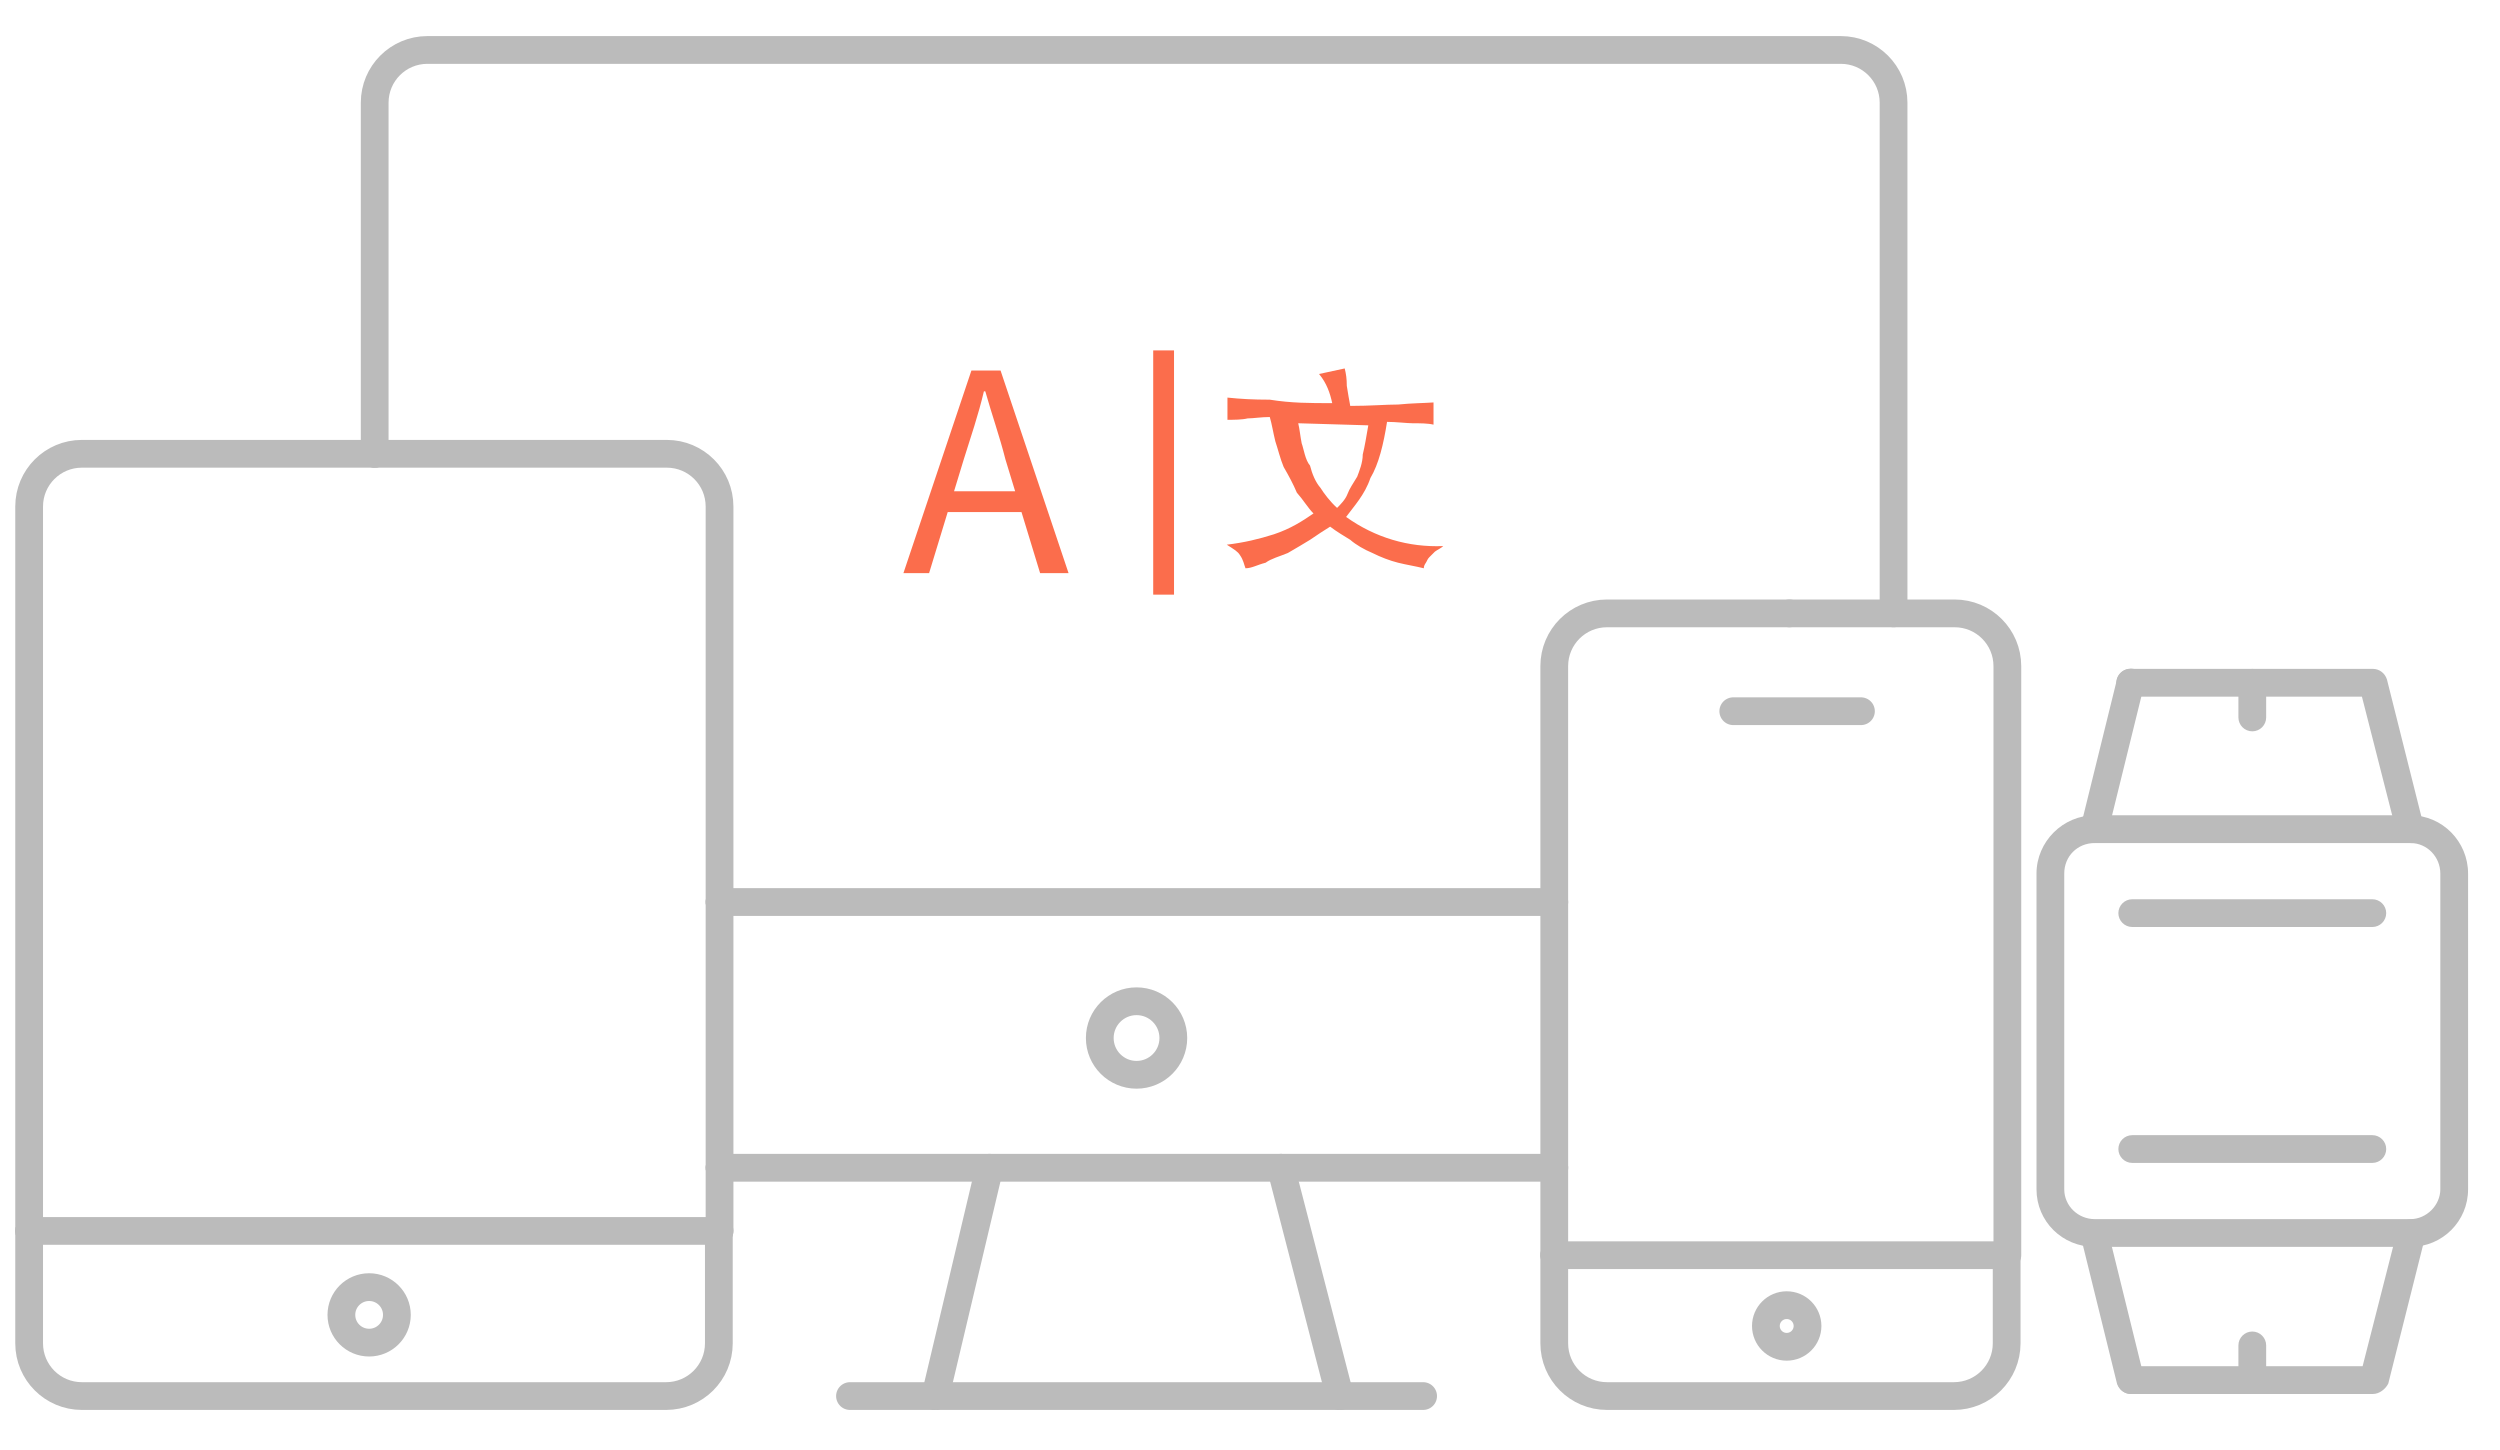 <?xml version="1.0" encoding="utf-8"?>
<!-- Generator: Adobe Illustrator 24.0.0, SVG Export Plug-In . SVG Version: 6.00 Build 0)  -->
<svg version="1.1" id="央铋_1" xmlns="http://www.w3.org/2000/svg" xmlns:xlink="http://www.w3.org/1999/xlink" x="0px" y="0px"
	 viewBox="0 0 360.3 209" style="enable-background:new 0 0 360.3 209;" xml:space="preserve">
<style type="text/css">
	.st0{fill:none;stroke:#BBBBBB;stroke-width:4;stroke-linecap:round;stroke-linejoin:round;stroke-miterlimit:10;}
	.st1{fill:none;stroke:#BBBBBB;stroke-width:4;stroke-linecap:round;stroke-linejoin:round;stroke-miterlimit:10;}
	.st2{fill:#BBBBBB;}
	.st3{fill:#FB6D4C;}
	.st4{fill:none;stroke:#FB6D4C;stroke-width:3;stroke-miterlimit:10;}
</style>
<path class="st0" d="M4.2,177.4V73c0-4.2,3.4-7.6,7.6-7.6H54"/>
<path class="st0" d="M54,65.4h42.1c4.2,0,7.6,3.4,7.6,7.6v57"/>
<line class="st0" x1="103.7" y1="130" x2="103.7" y2="168.3"/>
<line class="st0" x1="103.7" y1="177.4" x2="103.7" y2="168.3"/>
<path class="st0" d="M4.2,177.4v16.2c0,4.2,3.4,7.6,7.6,7.6H96c4.2,0,7.6-3.4,7.6-7.6v-16.2"/>
<line class="st0" x1="184.6" y1="168.3" x2="142.6" y2="168.3"/>
<line class="st0" x1="103.7" y1="168.3" x2="142.6" y2="168.3"/>
<line class="st0" x1="184.6" y1="168.3" x2="224" y2="168.3"/>
<path class="st0" d="M54,65.4V14.8c0-4.2,3.4-7.6,7.6-7.6h203.7c4.2,0,7.6,3.4,7.6,7.6v73.6"/>
<line class="st0" x1="4.2" y1="177.4" x2="103.7" y2="177.4"/>
<line class="st0" x1="134.8" y1="201.2" x2="193.1" y2="201.2"/>
<line class="st0" x1="205.1" y1="201.2" x2="193.1" y2="201.2"/>
<line class="st0" x1="122.5" y1="201.2" x2="134.8" y2="201.2"/>
<line class="st0" x1="134.8" y1="201.2" x2="142.6" y2="168.3"/>
<line class="st0" x1="193.1" y1="201.2" x2="184.6" y2="168.3"/>
<line class="st0" x1="103.7" y1="130" x2="224" y2="130"/>
<ellipse class="st1" cx="163.8" cy="149.6" rx="5.3" ry="5.3"/>
<ellipse class="st1" cx="53.2" cy="189.5" rx="4" ry="4"/>
<line class="st0" x1="224" y1="180.9" x2="224" y2="168.3"/>
<line class="st0" x1="224" y1="130" x2="224" y2="168.3"/>
<path class="st0" d="M257.9,88.4h-26.3c-4.2,0-7.6,3.4-7.6,7.6v34"/>
<path class="st0" d="M289.2,180.9v12.7c0,4.2-3.4,7.6-7.6,7.6h-50c-4.2,0-7.6-3.4-7.6-7.6v-12.7"/>
<path class="st0" d="M257.9,88.4h23.8c4.2,0,7.6,3.4,7.6,7.6v84.9"/>
<line class="st0" x1="289.2" y1="180.9" x2="224" y2="180.9"/>
<ellipse class="st1" cx="257.5" cy="191.1" rx="3" ry="3"/>
<line class="st0" x1="249.8" y1="102.5" x2="268.2" y2="102.5"/>
<g>
	<path class="st2" d="M347.4,179.7h-45.5c-4.7,0-8.4-3.7-8.4-8.3v-45.5c0-4.6,3.8-8.4,8.4-8.4h45.5c4.6,0,8.3,3.8,8.3,8.4v45.5
		C355.7,176,352,179.7,347.4,179.7z M301.9,121.5c-2.5,0-4.4,1.9-4.4,4.4v45.5c0,2.4,2,4.3,4.4,4.3h45.5c2.3,0,4.3-2,4.3-4.3v-45.5
		c0-2.4-1.9-4.4-4.3-4.4C347.4,121.5,301.9,121.5,301.9,121.5z"/>
	<path class="st2" d="M301.9,121.5c-0.2,0-0.3,0-0.5-0.1c-1.1-0.3-1.7-1.4-1.5-2.4l5.2-21.1c0.3-1.1,1.4-1.7,2.4-1.5
		c1.1,0.3,1.7,1.4,1.5,2.4l-5.2,21.1C303.6,120.9,302.8,121.5,301.9,121.5z"/>
	<path class="st2" d="M347.4,121.5c-0.9,0-1.7-0.6-2-1.5l-5-19.6H307c-1.1,0-2-0.9-2-2s0.9-2,2-2h35c0.9,0,1.7,0.6,2,1.5l5.3,21.1
		c0.3,1.1-0.4,2.2-1.5,2.5C347.7,121.5,347.5,121.5,347.4,121.5z"/>
	<path class="st2" d="M307.1,200.9c-0.9,0-1.7-0.6-2-1.5l-5.2-21.1c-0.3-1.1,0.4-2.2,1.5-2.4c1.1-0.3,2.2,0.4,2.4,1.5l5.2,21.1
		c0.3,1.1-0.4,2.2-1.5,2.4C307.4,200.9,307.3,200.9,307.1,200.9z"/>
	<path class="st2" d="M342,200.9h-34.9c-1.1,0-2-0.9-2-2s0.9-2,2-2h33.4l5-19.6c0.3-1.1,1.4-1.8,2.5-1.5s1.7,1.4,1.5,2.5l-5.3,21.1
		C343.8,200.2,342.9,200.9,342,200.9z"/>
	<path class="st2" d="M341.9,133.6h-34.6c-1.1,0-2-0.9-2-2s0.9-2,2-2h34.6c1.1,0,2,0.9,2,2S343,133.6,341.9,133.6z"/>
	<path class="st2" d="M341.9,167.6h-34.6c-1.1,0-2-0.9-2-2s0.9-2,2-2h34.6c1.1,0,2,0.9,2,2C343.9,166.7,343,167.6,341.9,167.6z"/>
	<path class="st2" d="M324.6,105.4c-1.1,0-2-0.9-2-2v-5c0-1.1,0.9-2,2-2s2,0.9,2,2v5C326.6,104.5,325.7,105.4,324.6,105.4z"/>
	<path class="st2" d="M324.6,200.9c-1.1,0-2-0.9-2-2v-5c0-1.1,0.9-2,2-2s2,0.9,2,2v5C326.6,200,325.7,200.9,324.6,200.9z"/>
</g>
<g>
	<g>
		<path class="st3" d="M140,53.4h4.2l9.8,29.2h-4.1l-5-16.4c-0.8-3.2-2-6.6-2.9-9.8h-0.2c-0.8,3.4-1.9,6.6-2.9,9.8l-5,16.4h-3.7
			L140,53.4z M135.6,70.8h13.5v3h-13.5V70.8z"/>
	</g>
	<g>
		<path class="st3" d="M192,58.1c-0.3-1.4-0.8-2.9-1.9-4.2l3.7-0.8c0.2,0.8,0.3,1.5,0.3,2.5c0.2,1.2,0.3,1.9,0.5,2.9
			c2.9,0,5.1-0.2,6.9-0.2c2-0.2,3.7-0.2,5.1-0.3v3.2c-0.8-0.2-2-0.2-3-0.2c-0.8,0-2.4-0.2-3.7-0.2c-0.5,3.2-1.2,6.1-2.4,8.1
			c-0.8,2.4-2.4,4.1-3.5,5.6c4.2,3,9,4.4,14,4.2c-0.3,0.3-0.8,0.5-1.2,0.8c-0.3,0.3-0.5,0.5-0.8,0.8s-0.3,0.5-0.5,0.8
			s-0.3,0.5-0.3,0.8c-1.2-0.3-2.5-0.5-3.7-0.8s-2.5-0.8-3.7-1.4c-1.2-0.5-2.4-1.2-3.2-1.9c-0.8-0.5-2-1.2-2.9-1.9
			c-0.8,0.5-1.9,1.2-2.9,1.9c-0.8,0.5-2,1.2-3.2,1.9c-1.2,0.5-2.4,0.8-3.2,1.4c-1.2,0.3-2,0.8-2.9,0.8c-0.2-0.5-0.3-1.2-0.8-1.9
			c-0.3-0.5-0.8-0.8-1.9-1.5c2.5-0.3,4.6-0.8,6.8-1.5c2.4-0.8,4.1-1.9,5.7-3c-0.8-0.8-1.5-2-2.4-3c-0.5-1.2-1.2-2.5-1.9-3.7
			c-0.5-1.2-0.8-2.5-1.2-3.7c-0.3-1.2-0.5-2.5-0.8-3.5c-1.2,0-2.4,0.2-3.2,0.2c-0.8,0.2-2,0.2-2.9,0.2v-3.2c1.9,0.2,3.7,0.3,6.1,0.3
			C186.1,58.1,188.8,58.1,192,58.1z M187.1,61c0.2,0.8,0.3,1.9,0.5,2.9c0.3,0.8,0.5,2.4,1.2,3.2c0.3,1.2,0.8,2.4,1.5,3.2
			c0.5,0.8,1.4,2,2.4,2.9c0.5-0.5,1.2-1.2,1.5-2s0.8-1.5,1.4-2.5c0.3-0.8,0.8-2,0.8-3.2c0.3-1.2,0.5-2.5,0.8-4.2L187.1,61L187.1,61
			L187.1,61z"/>
	</g>
	<line class="st4" x1="167.7" y1="50.5" x2="167.7" y2="85.7"/>
</g>
</svg>
